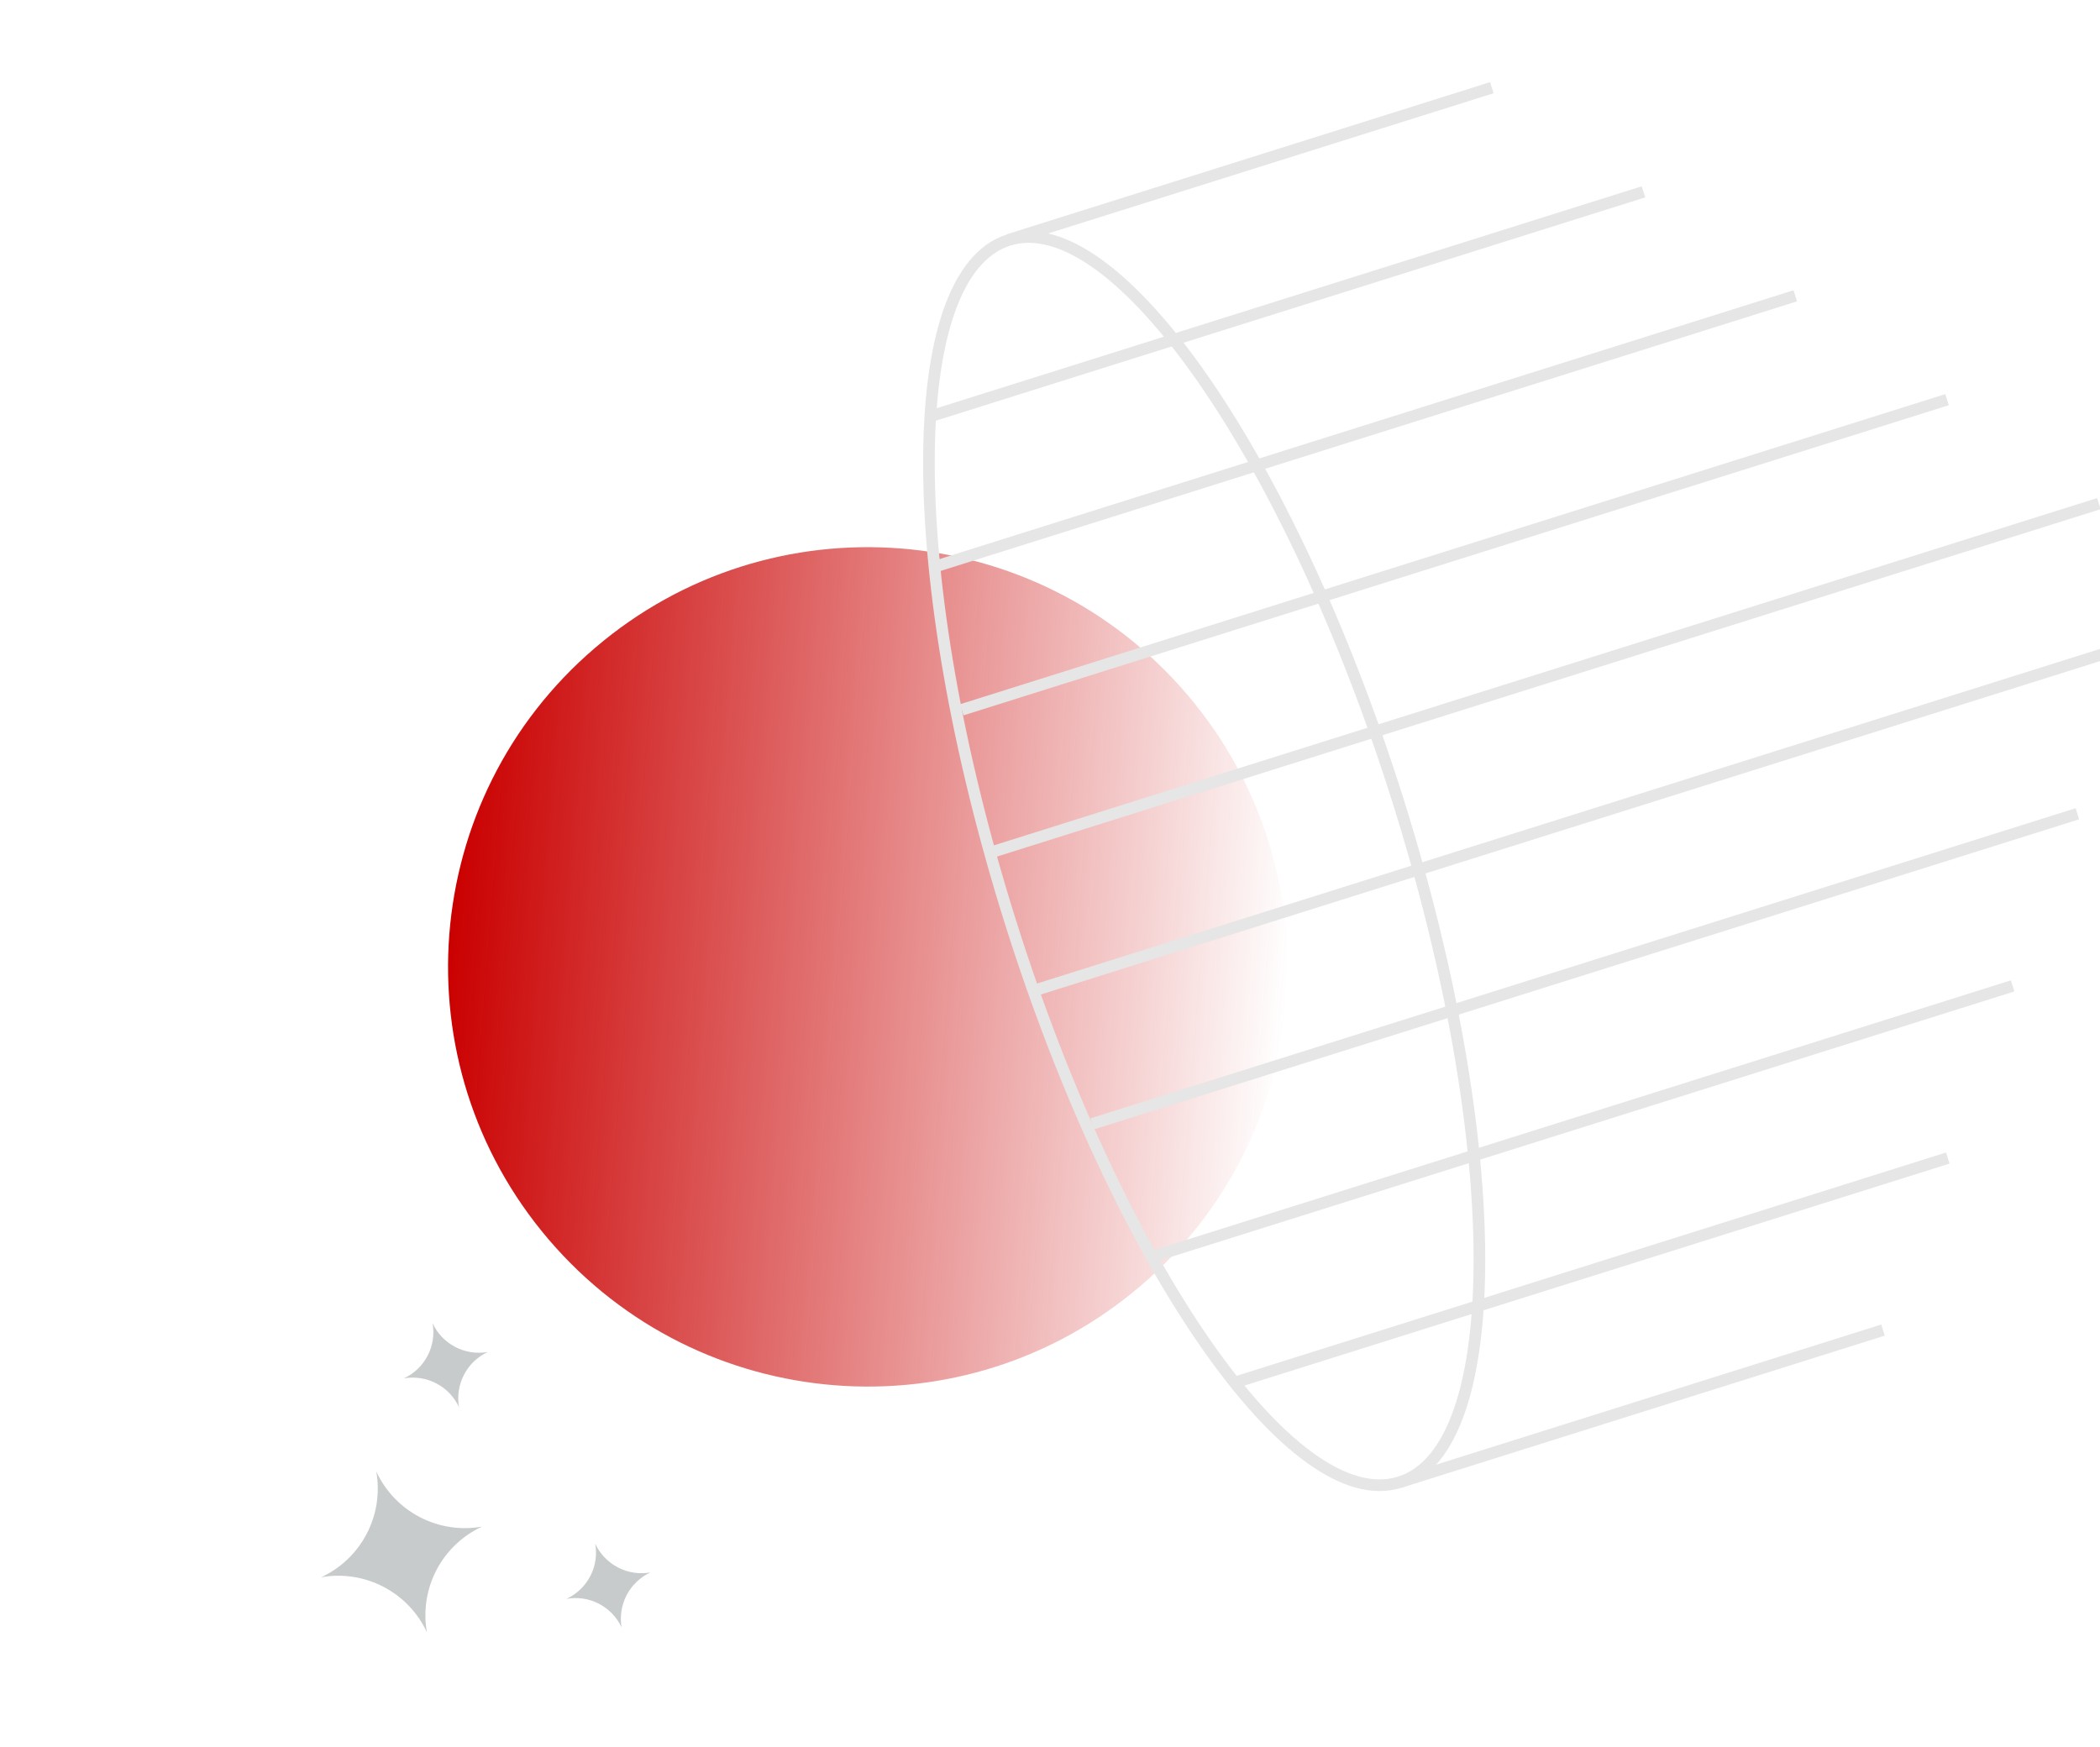 <?xml version="1.0" encoding="UTF-8"?> <svg xmlns="http://www.w3.org/2000/svg" width="518" height="431" viewBox="0 0 518 431" fill="none"><path d="M105.306 402.679C103.067 397.852 99.293 393.902 94.573 391.447C89.853 388.991 84.452 388.168 79.215 389.105C84.045 386.867 87.999 383.092 90.459 378.371C92.92 373.65 93.748 368.247 92.816 363.005C95.048 367.835 98.817 371.79 103.533 374.252C108.25 376.715 113.649 377.545 118.888 376.615C114.062 378.847 110.111 382.616 107.654 387.331C105.196 392.047 104.371 397.444 105.306 402.679Z" fill="#C7CBCC"></path><path d="M113.223 347.131C112.052 344.616 110.083 342.557 107.623 341.275C105.162 339.993 102.347 339.559 99.615 340.039C102.133 338.872 104.195 336.904 105.477 334.443C106.76 331.981 107.192 329.164 106.706 326.432C107.874 328.95 109.841 331.011 112.303 332.294C114.764 333.577 117.581 334.009 120.314 333.523C117.799 334.694 115.74 336.663 114.458 339.123C113.176 341.583 112.742 344.398 113.223 347.131Z" fill="#C7CBCC"></path><path d="M153.301 401.411C152.121 398.917 150.152 396.881 147.698 395.618C145.244 394.356 142.443 393.938 139.727 394.43C142.249 393.266 144.313 391.299 145.596 388.836C146.88 386.374 147.31 383.555 146.819 380.822C147.99 383.337 149.958 385.395 152.419 386.677C154.879 387.96 157.694 388.394 160.426 387.913C157.911 389.084 155.853 391.053 154.571 393.513C153.288 395.974 152.854 398.788 153.335 401.521L153.301 401.411Z" fill="#C7CBCC"></path><path d="M146.81 159.797C103.331 196.937 98.193 262.292 135.334 305.771C172.475 349.249 237.83 354.387 281.308 317.246C324.787 280.105 329.925 214.751 292.784 171.272C255.643 127.794 190.288 122.656 146.81 159.797Z" fill="url(#paint0_linear_970_213)"></path><path d="M464.473 328.125L345.261 365.655M480.454 285.687L303.827 341.293M496.454 243.214L284.452 309.957M512.427 200.749L269.403 277.258M528.435 158.303L254.773 244.457M517.712 124.243L244.187 210.354M480.266 98.595L237.243 175.103M442.829 72.974L230.827 139.717M405.384 47.327L229.44 102.717M367.984 21.634L248.772 59.165" stroke="#E6E6E6" stroke-width="2.87" stroke-miterlimit="10"></path><path d="M248.793 59.218C222.406 67.526 222.611 142.858 249.251 227.478C275.891 312.098 318.878 373.961 345.265 365.654C371.652 357.347 371.447 282.015 344.807 197.395C318.167 112.775 275.18 50.911 248.793 59.218Z" stroke="#E6E6E6" stroke-width="2.87" stroke-miterlimit="10"></path><defs><linearGradient id="paint0_linear_970_213" x1="317.275" y1="246.64" x2="110.843" y2="230.412" gradientUnits="userSpaceOnUse"><stop stop-color="#CA0000" stop-opacity="0"></stop><stop offset="1" stop-color="#CA0000"></stop></linearGradient></defs></svg> 
